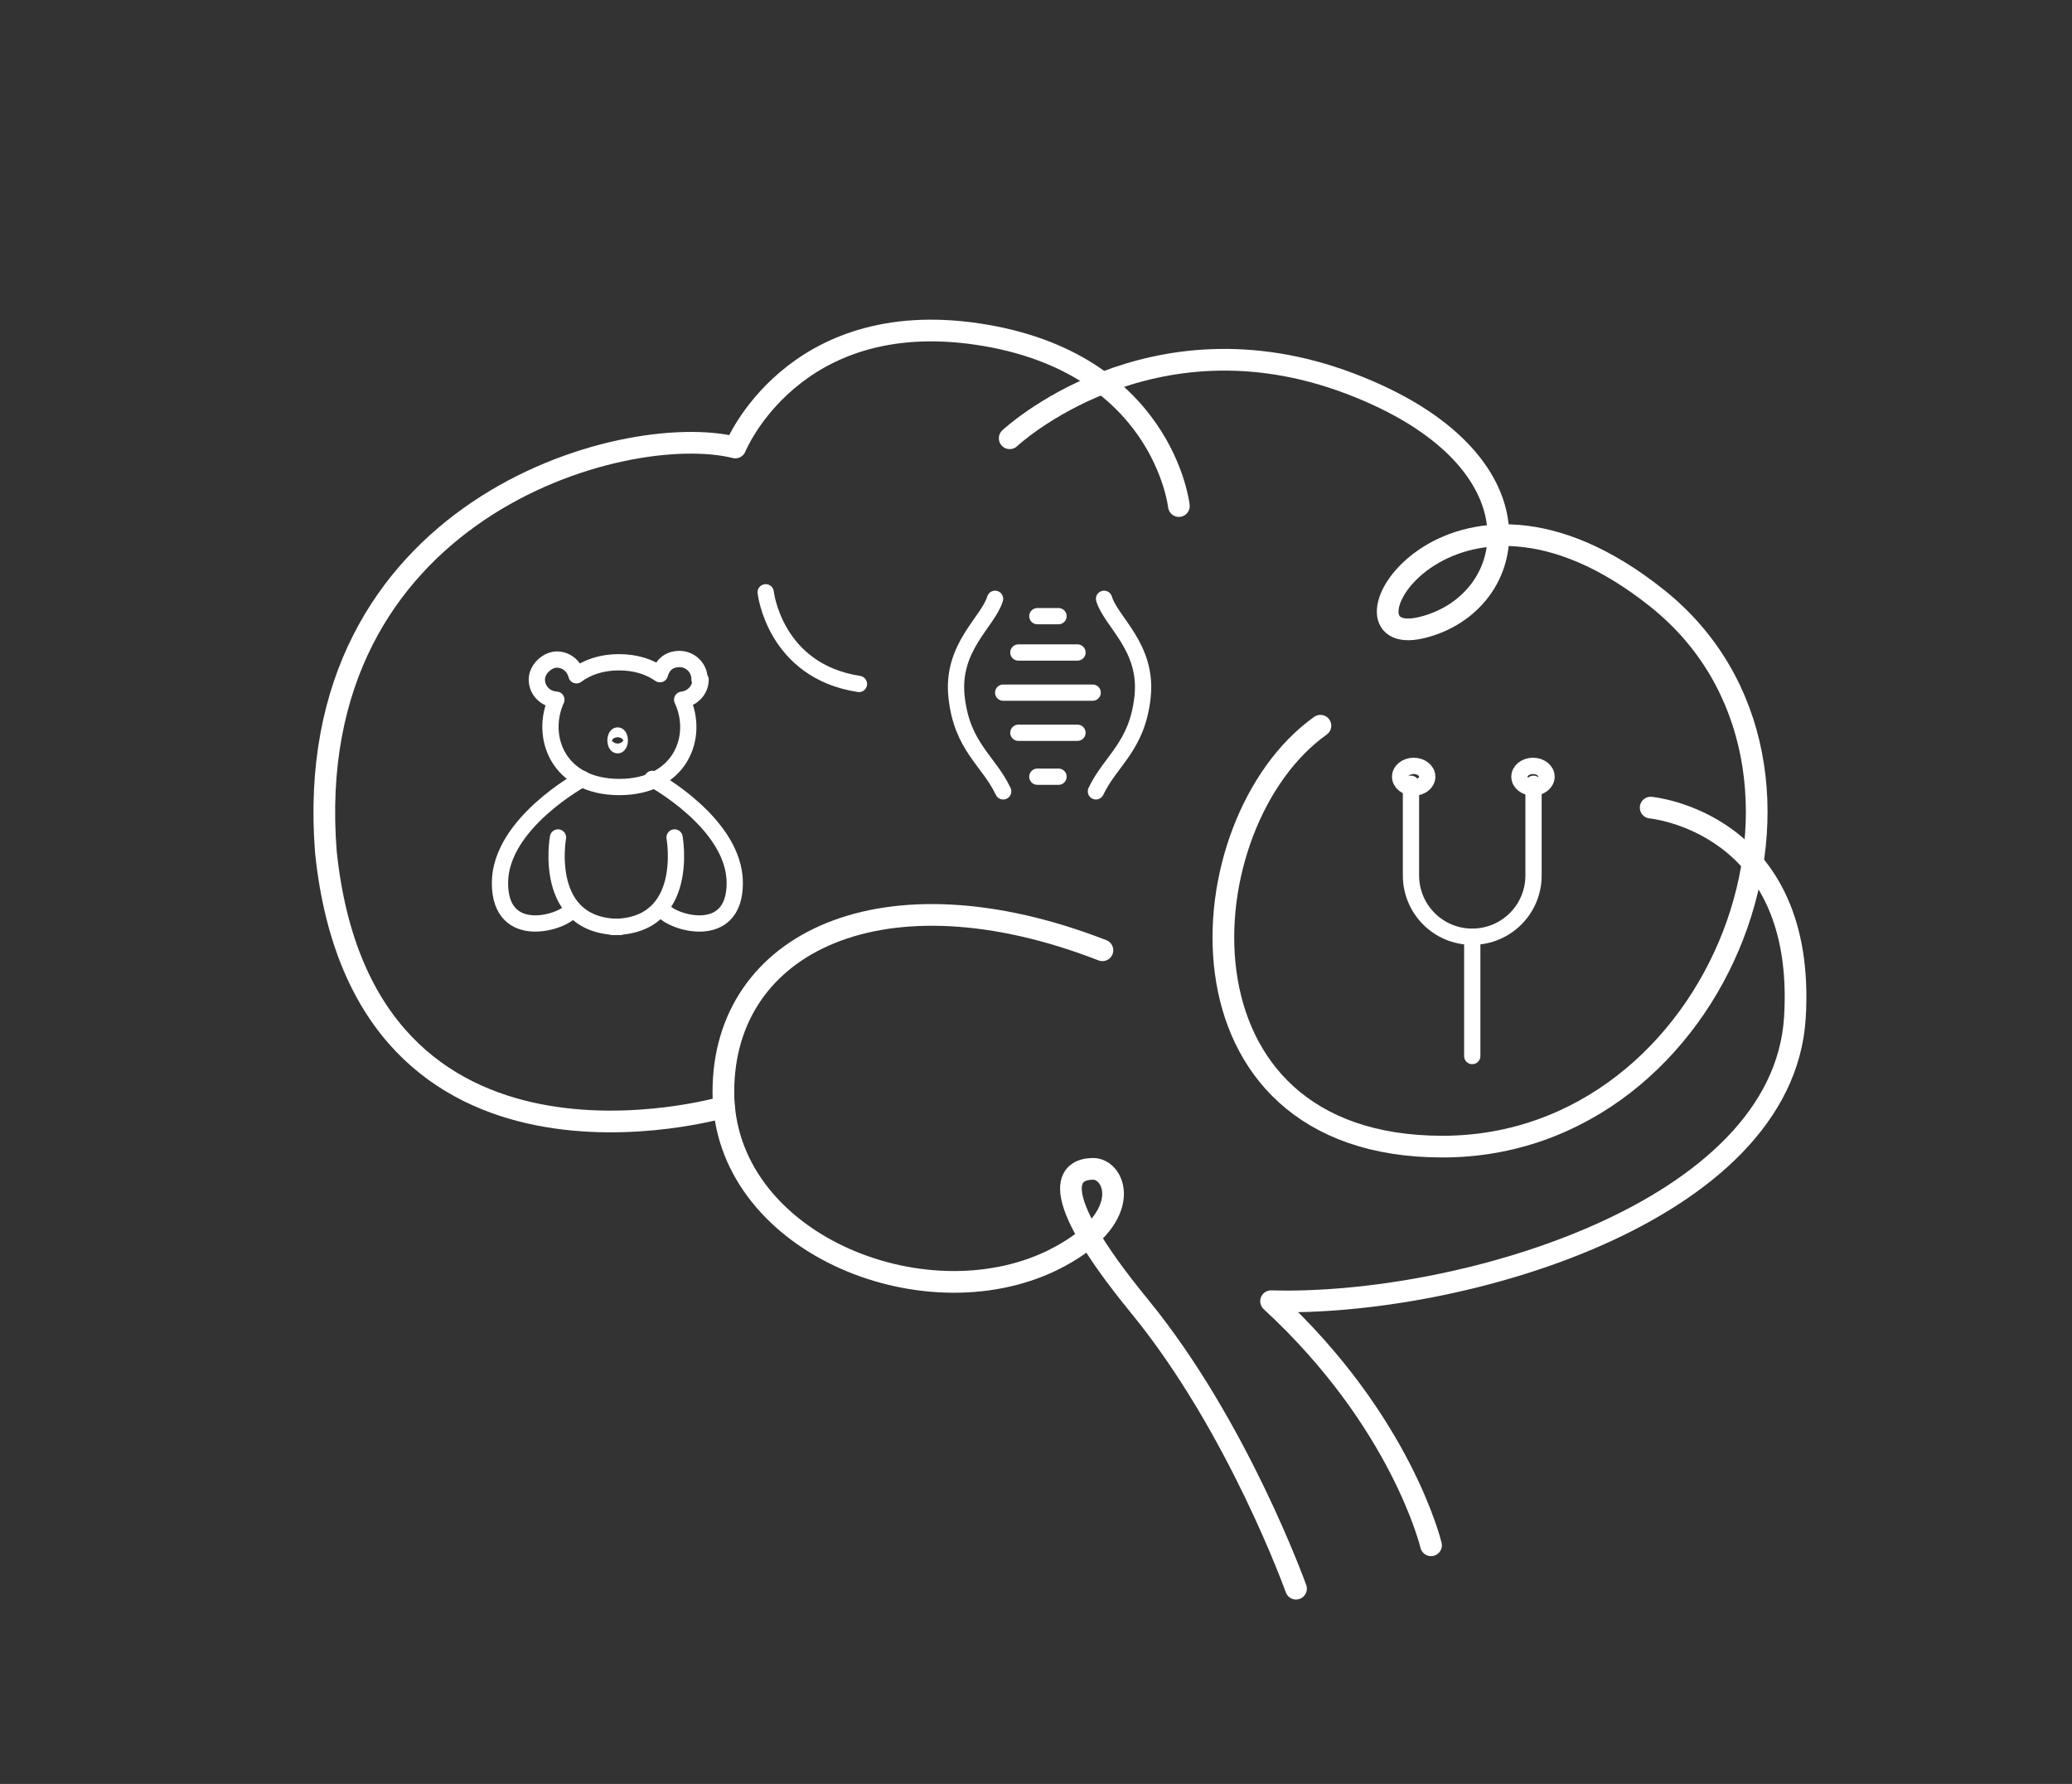 <svg xmlns="http://www.w3.org/2000/svg" id="Layer_1" viewBox="0 0 382.1 328.9"><rect x="0" y="0" width="382.1" height="328.9" fill="#333333" stroke="none"/><defs><style>      .st0 {        stroke-width: 4px;      }      .st0, .st1 {        fill: none;        stroke: #fff;        stroke-linecap: round;        stroke-linejoin: round;      }      .st1 {        stroke-width: 3px;      }    </style></defs><g id="Layer_2"><path class="st0" d="M239,292.9s-10.7-29.9-28.8-52-12.8-25.4-8.6-25.4,7.9,9.3-7.6,16.9c-24,11.6-60.6-3.5-60.6-31.1s29.5-41.8,69.9-26.1"></path><path class="st0" d="M133.5,204.1s-66.5,19.5-73.4-47c-5-63.2,54.9-79.7,75.5-74.6,0,0,10.5-26,44.7-20.9s37.1,31.7,37.1,31.7"></path><path class="st0" d="M186.2,80.8s25.7-24.1,62.7-10.1,31.4,40.6,13.3,45,4.8-36.2,43.4-5.4,12,101.1-39.6,101.1-47.5-59.8-22.5-77.6"></path><path class="st0" d="M263.9,284.9s-5.4-22.8-29.5-45c34.5,1,94.4-16.2,96.6-52.3s-26.6-38.7-26.6-38.7"></path><g><path class="st1" d="M183.5,110.4c-1.3,4.3-8.1,8.9-7.1,18.1s5.9,11.7,8.6,17.4"></path><path class="st1" d="M203.6,110.4c1.3,4.3,8.1,8.9,7.1,18.1s-5.9,11.7-8.6,17.4"></path><line class="st1" x1="191.3" y1="143.2" x2="195.2" y2="143.2"></line><line class="st1" x1="191.3" y1="113.6" x2="195.2" y2="113.6"></line><line class="st1" x1="187.8" y1="120.3" x2="198.7" y2="120.3"></line><line class="st1" x1="187.8" y1="135.1" x2="198.7" y2="135.1"></line><line class="st1" x1="185" y1="127.7" x2="201.5" y2="127.7"></line><path class="st1" d="M129,125.2c0-2.1-1.7-3.7-3.7-3.7s-3.2,1.2-3.6,2.8c-2-1.4-4.5-2.2-7.6-2.2s-5.8.9-7.8,2.4c-.4-1.7-1.9-2.9-3.6-2.9s-3.7,1.7-3.7,3.7,1.6,3.6,3.6,3.7c-3.1,6.8.3,16.1,11.6,16.1s14.8-9.3,11.6-16.1c1.9-.2,3.4-1.8,3.4-3.7h-.2Z"></path><ellipse class="st1" cx="113.9" cy="136.5" rx=".4" ry=".9"></ellipse><path class="st1" d="M107.4,143.6s-15.2,8.2-15.2,19.2,11.8,7.2,13.2,5"></path><path class="st1" d="M120.3,143.6s15.2,8.2,15.2,19.2-11.8,7.2-13.2,5"></path><path class="st1" d="M124.4,154.4s3,16.5-11.4,16.5"></path><path class="st1" d="M102.9,154.4s-3,16.5,11.4,16.5"></path><path class="st1" d="M141.2,109.2s1.6,14.5,17.2,16.9"></path><path class="st1" d="M260.2,144.5v16.9c0,6.2,5,11.3,11.3,11.3h0c6.2,0,11.3-5,11.3-11.3v-16.9"></path><line class="st1" x1="271.5" y1="172.7" x2="271.5" y2="194.7"></line><ellipse class="st1" cx="260.7" cy="143.2" rx="2.5" ry="2"></ellipse><ellipse class="st1" cx="282.7" cy="143.2" rx="2.5" ry="2"></ellipse></g></g></svg>
